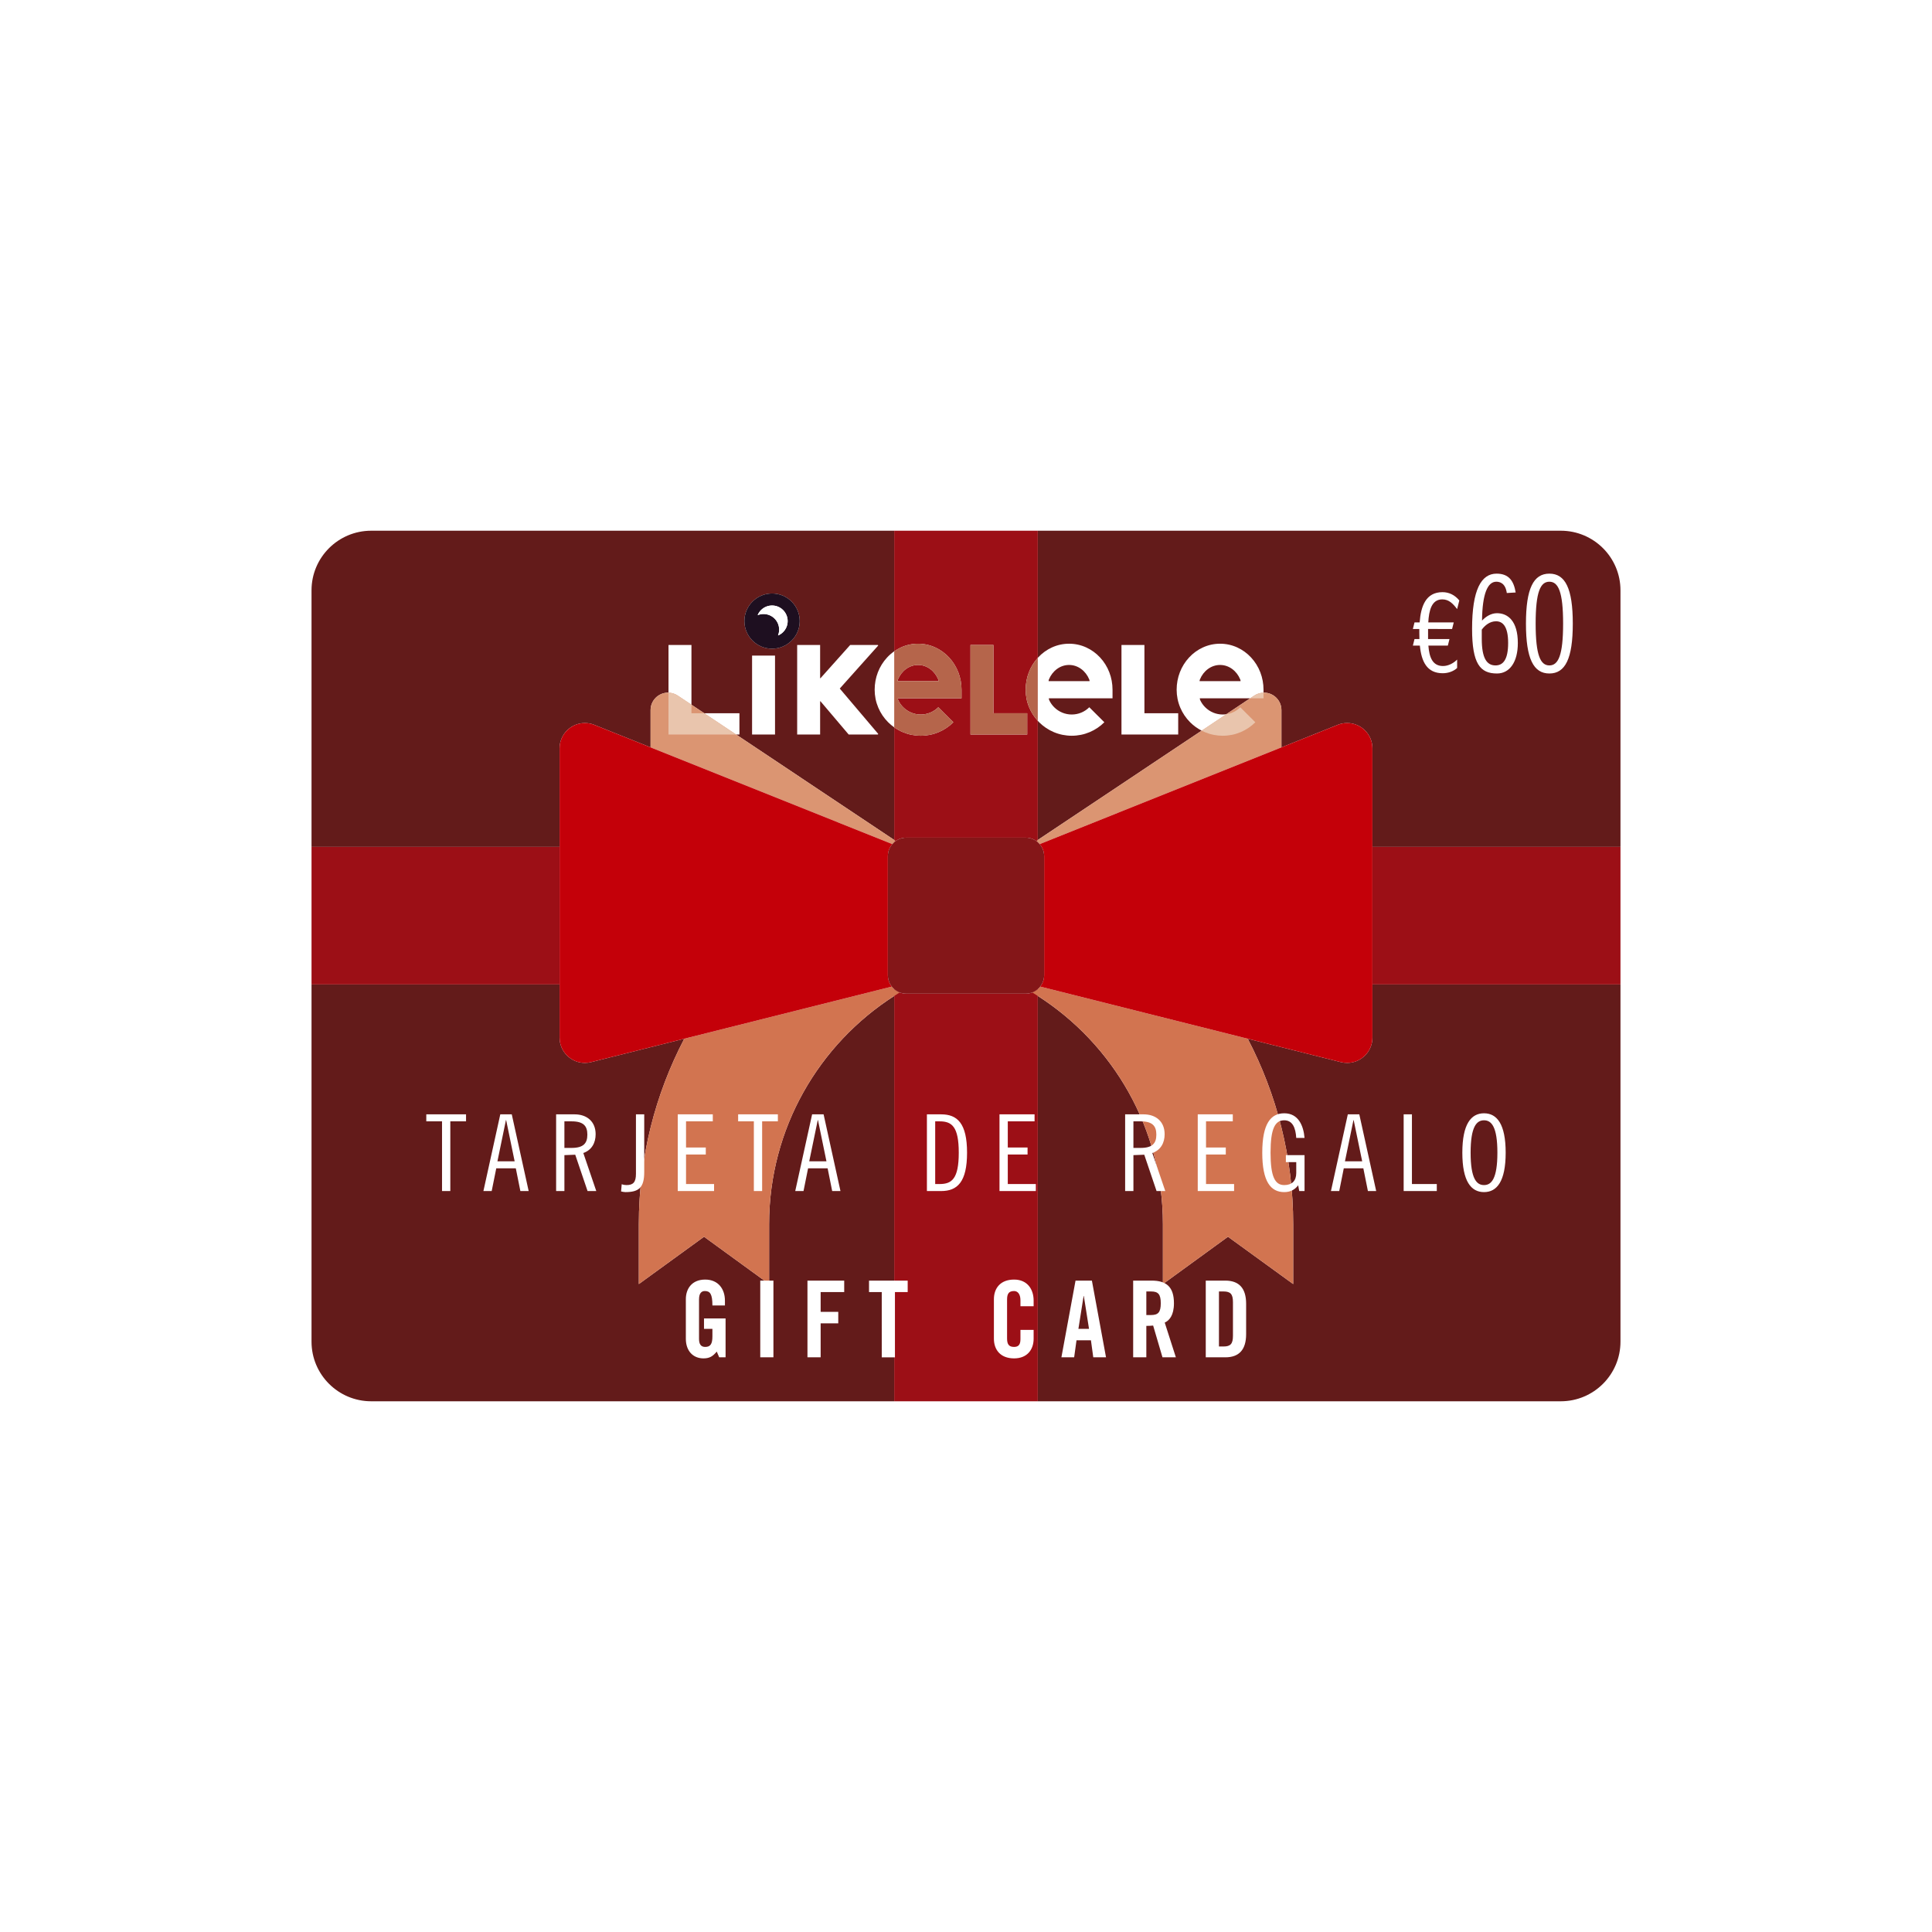 <svg xml:space="preserve" data-sanitized-enable-background="new 0 0 1200 1200.002" viewBox="0 0 1200 1200.002" height="1200.002px" width="1200px" y="0px" x="0px" xmlns:xlink="http://www.w3.org/1999/xlink" xmlns="http://www.w3.org/2000/svg" id="Capa_1" version="1.0">
<g>
	<rect height="1200.002" width="1200" fill="#FFFFFF"></rect>
	<rect height="540.729" width="813.011" fill="none" y="329.635" x="193.494"></rect>
	<path d="M459.269,456.208h-44.054v-55.612h14.256v42.418h29.798V456.208z M481.382,456.208h-14.256v-49.003h14.256
		V456.208z M527.12,456.208l-17.391-20.51c-0.088-0.094-0.205-0.15-0.338-0.15v20.66h-14.257v-55.612h14.257v20.691
		c0.133,0,0.25-0.057,0.329-0.15l18.36-20.541h17.074c0.166,0,0.283,0.128,0.283,0.288c0,0.07-0.028,0.137-0.069,0.188
		l-23.777,26.598l23.799,28.068c0.039,0.048,0.072,0.115,0.072,0.185c0,0.157-0.131,0.285-0.283,0.285H527.12z M557.663,433.736
		c0,0.438,0.103,0.858,0.283,1.231c0.745,1.583,1.772,3.045,3.054,4.317c2.905,2.908,6.783,4.509,10.896,4.509
		c4.116,0,7.991-1.601,10.899-4.509l9.349,9.329c-2.624,2.62-5.685,4.683-9.096,6.121c-3.537,1.494-7.291,2.25-11.152,2.25
		c-3.857,0-7.606-0.756-11.142-2.25c-3.416-1.438-6.479-3.5-9.105-6.121c-2.627-2.621-4.691-5.679-6.131-9.083
		c-1.495-3.529-2.251-7.273-2.251-11.128c0-7.537,2.745-14.649,7.725-20.024c2.466-2.664,5.352-4.759,8.577-6.232
		c3.381-1.544,6.973-2.324,10.678-2.324s7.295,0.78,10.676,2.324c3.226,1.473,6.116,3.568,8.578,6.232
		c4.983,5.375,7.724,12.488,7.724,20.024v5.334H557.663z M582.97,423.069c0-0.375-0.072-0.734-0.205-1.059
		c-2.172-5.304-6.964-8.996-12.519-8.996c-5.548,0-10.34,3.688-12.521,8.983c-0.133,0.335-0.202,0.693-0.202,1.072H582.97z
		 M638.015,456.208h-35.226v-55.612h14.252v42.418h20.974V456.208z M651.448,433.736c0,0.438,0.1,0.858,0.28,1.231
		c0.745,1.583,1.773,3.045,3.052,4.317c2.917,2.908,6.783,4.509,10.892,4.509c4.125,0,7.998-1.601,10.908-4.509l9.347,9.329
		c-2.627,2.62-5.693,4.683-9.104,6.121c-3.529,1.494-7.277,2.25-11.15,2.25c-3.852,0-7.606-0.756-11.144-2.25
		c-3.402-1.438-6.47-3.5-9.097-6.121c-2.627-2.621-4.688-5.679-6.132-9.083c-1.496-3.529-2.25-7.273-2.25-11.128
		c0-7.537,2.736-14.649,7.724-20.024c2.471-2.664,5.356-4.759,8.578-6.232c3.381-1.544,6.973-2.324,10.673-2.324
		c3.71,0,7.302,0.78,10.681,2.324c3.224,1.473,6.109,3.568,8.579,6.232c4.979,5.375,7.725,12.488,7.725,20.024v5.334H651.448z
		 M676.752,423.069c0-0.375-0.071-0.734-0.204-1.059c-2.181-5.304-6.971-8.996-12.523-8.996c-5.552,0-10.335,3.688-12.516,8.983
		c-0.133,0.335-0.202,0.693-0.202,1.072H676.752z M731.8,456.208h-35.232v-55.612h14.256v42.418H731.8V456.208z M745.225,433.736
		c0,0.438,0.108,0.858,0.283,1.231c0.76,1.583,1.779,3.045,3.058,4.317c2.908,2.908,6.783,4.509,10.9,4.509
		c4.116,0,7.989-1.601,10.899-4.509l9.347,9.329c-2.627,2.62-5.694,4.683-9.097,6.121c-3.537,1.494-7.286,2.25-11.149,2.25
		c-3.867,0-7.615-0.756-11.153-2.25c-3.402-1.438-6.469-3.5-9.103-6.121c-2.62-2.621-4.689-5.679-6.125-9.083
		c-1.496-3.529-2.25-7.273-2.25-11.128c0-7.537,2.735-14.649,7.724-20.024c2.471-2.664,5.348-4.759,8.578-6.232
		c3.381-1.544,6.964-2.324,10.673-2.324c3.701,0,7.302,0.78,10.688,2.324c3.216,1.473,6.108,3.568,8.571,6.232
		c4.979,5.375,7.725,12.488,7.725,20.024v5.334H745.225z M770.544,423.069c0-0.375-0.079-0.734-0.212-1.059
		c-2.18-5.304-6.97-8.996-12.522-8.996c-5.543,0-10.342,3.688-12.516,8.983c-0.133,0.335-0.211,0.693-0.211,1.072H770.544z" fill="#FFFFFF"></path>
	<path d="M230.585,329.635h324.828v74.896c-1.593,1.106-3.074,2.389-4.422,3.847
		c-4.979,5.375-7.725,12.488-7.725,20.024c0,3.855,0.756,7.6,2.251,11.128c1.439,3.404,3.504,6.462,6.131,9.083
		c1.172,1.166,2.432,2.213,3.765,3.152v69.962l-98.216-65.519h2.071v-13.193h-21.836l-7.962-5.311v-37.108h-14.256v29.637
		c-0.083-0.004-0.173-0.013-0.26-0.013c-6.008,0-10.869,4.857-10.869,10.85v23.132l-34.979-13.997
		c-1.804-0.721-3.773-1.115-5.827-1.115c-8.676,0-15.707,7.018-15.707,15.677v61.257H193.494V366.669
		C193.494,346.213,210.104,329.635,230.585,329.635z M481.382,407.206h-14.256v49.003h14.256V407.206z M509.392,421.288v-20.691
		h-14.257v55.612h14.257v-20.66c0.133,0,0.25,0.057,0.338,0.15l17.391,20.51h18.06c0.152,0,0.283-0.128,0.283-0.285
		c0-0.07-0.033-0.137-0.072-0.185l-23.799-28.068l23.777-26.598c0.041-0.05,0.069-0.118,0.069-0.188
		c0-0.159-0.117-0.288-0.283-0.288h-17.074l-18.36,20.541C509.642,421.231,509.524,421.288,509.392,421.288z M462.366,385.765
		c0,4.581,1.786,8.89,5.034,12.128c3.241,3.237,7.558,5.019,12.146,5.019c4.587,0,8.9-1.782,12.147-5.021
		c3.246-3.237,5.025-7.545,5.025-12.126c0-4.579-1.779-8.887-5.025-12.126c-3.247-3.237-7.561-5.021-12.147-5.021
		c-4.588,0-8.9,1.784-12.146,5.021C464.152,376.878,462.366,381.185,462.366,385.765z M852.434,611.445h154.072v221.885
		c0,20.453-16.609,37.033-37.099,37.033H644.587V618.59c46.735,29.92,77.716,82.221,77.716,141.745v37.221l40.417-29.393
		l40.502,29.393v-37.221c0-41.551-10.219-80.723-28.247-115.168l57.888,14.541c1.237,0.309,2.54,0.479,3.873,0.479
		c8.674,0,15.698-7.018,15.698-15.678V611.445z M555.413,618.599v251.765H230.585c-20.481,0-37.091-16.58-37.091-37.033V611.445
		h154.078v33.063c0,8.66,7.031,15.678,15.707,15.678c1.333,0,2.636-0.17,3.866-0.479l57.886-14.541
		c-18.026,34.445-28.244,73.617-28.244,115.168v37.221l40.501-29.393l40.415,29.393v-37.221
		C477.703,700.811,508.682,648.514,555.413,618.599z M1006.505,366.669v159.355H852.434v-61.257c0-8.659-7.024-15.677-15.698-15.677
		c-2.055,0-4.023,0.394-5.833,1.115l-34.982,13.997V441.07c0-5.993-4.862-10.85-10.869-10.85c-0.085,0-0.172,0.009-0.257,0.013
		v-1.832c0-7.537-2.745-14.649-7.725-20.024c-2.463-2.664-5.355-4.759-8.571-6.232c-3.387-1.544-6.987-2.324-10.688-2.324
		c-3.709,0-7.292,0.78-10.673,2.324c-3.23,1.473-6.107,3.568-8.578,6.232c-4.988,5.375-7.724,12.488-7.724,20.024
		c0,3.855,0.754,7.6,2.25,11.128c1.436,3.404,3.505,6.462,6.125,9.083c2.124,2.115,4.524,3.855,7.167,5.208l-101.79,67.91v-74
		c0.274,0.301,0.555,0.593,0.845,0.882c2.627,2.62,5.694,4.683,9.097,6.121c3.537,1.494,7.292,2.25,11.144,2.25
		c3.873,0,7.621-0.756,11.15-2.25c3.411-1.438,6.478-3.5,9.104-6.121l-9.347-9.329c-2.91,2.908-6.783,4.509-10.908,4.509
		c-4.108,0-7.975-1.601-10.892-4.509c-1.278-1.272-2.307-2.734-3.052-4.317c-0.181-0.373-0.28-0.793-0.28-1.231h39.561v-5.334
		c0-7.537-2.745-14.649-7.725-20.024c-2.47-2.664-5.355-4.759-8.579-6.232c-3.379-1.544-6.971-2.324-10.681-2.324
		c-3.7,0-7.292,0.78-10.673,2.324c-3.222,1.473-6.107,3.568-8.578,6.232c-0.062,0.07-0.126,0.139-0.187,0.211v-78.954h324.819
		C989.896,329.635,1006.505,346.213,1006.505,366.669z M710.823,443.015v-42.418h-14.256v55.612H731.8v-13.193H710.823z
		 M676.752,423.069h-25.445c0-0.379,0.069-0.736,0.202-1.072c2.181-5.295,6.964-8.983,12.516-8.983
		c5.553,0,10.343,3.692,12.523,8.996C676.681,422.335,676.752,422.695,676.752,423.069z M745.508,434.967
		c-0.175-0.373-0.283-0.793-0.283-1.231h31.264l-14.812,9.88c-0.729,0.105-1.459,0.177-2.21,0.177c-4.117,0-7.992-1.601-10.9-4.509
		C747.287,438.012,746.268,436.55,745.508,434.967z M770.332,422.011c0.133,0.325,0.212,0.684,0.212,1.059h-25.461
		c0-0.379,0.078-0.736,0.211-1.072c2.174-5.295,6.973-8.983,12.516-8.983C763.362,413.015,768.152,416.707,770.332,422.011z" fill="#631B1A"></path>
	<path d="M637.035,617.189c2.893,0,5.534-1.071,7.552-2.837v256.011h-89.174V614.353
		c2.015,1.766,4.659,2.837,7.552,2.837H637.035z M193.494,526.024h154.078v85.421H193.494V526.024z M555.413,329.635h89.174v78.954
		c-4.862,5.345-7.537,12.372-7.537,19.813c0,3.855,0.754,7.6,2.25,11.128c1.287,3.027,3.067,5.781,5.287,8.201v75.384
		c-2.018-1.762-4.659-2.834-7.552-2.834h-74.07c-2.893,0-5.537,1.072-7.552,2.834v-71.35c1.662,1.172,3.443,2.169,5.341,2.969
		c3.535,1.494,7.284,2.25,11.142,2.25c3.861,0,7.615-0.756,11.152-2.25c3.411-1.438,6.472-3.5,9.096-6.121l-9.349-9.329
		c-2.908,2.908-6.783,4.509-10.899,4.509c-4.112,0-7.99-1.601-10.896-4.509c-1.281-1.272-2.309-2.734-3.054-4.317
		c-0.181-0.373-0.283-0.793-0.283-1.231h39.561v-5.334c0-7.537-2.74-14.649-7.724-20.024c-2.462-2.664-5.353-4.759-8.578-6.232
		c-3.381-1.544-6.971-2.324-10.676-2.324s-7.297,0.78-10.678,2.324c-1.461,0.667-2.847,1.466-4.155,2.385V329.635z M602.789,456.208
		h35.226v-13.193h-20.974v-42.418h-14.252V456.208z M582.97,423.069h-25.446c0-0.379,0.069-0.736,0.202-1.072
		c2.181-5.295,6.973-8.983,12.521-8.983c5.555,0,10.347,3.692,12.519,8.996C582.897,422.335,582.97,422.695,582.97,423.069z
		 M1006.505,526.024v85.421H852.434v-85.421H1006.505z" fill="#9C0F16"></path>
	<path d="M555.413,451.765v-47.234c1.309-0.919,2.694-1.719,4.155-2.385c3.381-1.544,6.973-2.324,10.678-2.324
		s7.295,0.78,10.676,2.324c3.226,1.473,6.116,3.568,8.578,6.232c4.983,5.375,7.724,12.488,7.724,20.024v5.334h-39.561
		c0,0.438,0.103,0.858,0.283,1.231c0.745,1.583,1.772,3.045,3.054,4.317c2.905,2.908,6.783,4.509,10.896,4.509
		c4.116,0,7.991-1.601,10.899-4.509l9.349,9.329c-2.624,2.62-5.685,4.683-9.096,6.121c-3.537,1.494-7.291,2.25-11.152,2.25
		c-3.857,0-7.606-0.756-11.142-2.25C558.856,453.935,557.075,452.937,555.413,451.765z M557.726,421.998
		c-0.133,0.335-0.202,0.693-0.202,1.072h25.446c0-0.375-0.072-0.734-0.205-1.059c-2.172-5.304-6.964-8.996-12.519-8.996
		C564.698,413.015,559.906,416.703,557.726,421.998z M637.05,428.402c0-7.441,2.675-14.468,7.537-19.813v39.142
		c-2.22-2.42-4-5.173-5.287-8.201C637.804,436.001,637.05,432.257,637.05,428.402z M617.041,400.597v42.418h20.974v13.193h-35.226
		v-55.612H617.041z" fill="#B5654B"></path>
	<path d="M647.032,526.095c-0.838-1.477-2.008-2.753-3.396-3.727l135.376-90.317c1.733-1.155,3.812-1.83,6.038-1.83
		c6.007,0,10.869,4.857,10.869,10.85v23.132l-150.15,60.09C646.24,524.851,646.664,525.454,647.032,526.095z M556.362,522.363
		c-1.388,0.978-2.548,2.25-3.387,3.731c0.359-0.645,0.784-1.248,1.261-1.802l-150.15-60.09V441.07c0-5.993,4.861-10.85,10.869-10.85
		c2.227,0,4.313,0.675,6.034,1.83L556.362,522.363z" fill="#DB9572"></path>
	<path d="M415.215,456.208v-25.975c2.141,0.048,4.116,0.706,5.774,1.817l8.481,5.654v5.311h7.962l19.765,13.193
		H415.215z M779.013,432.05c1.664-1.111,3.646-1.769,5.781-1.817v3.502h-8.306L779.013,432.05z M748.312,454.734
		c-0.657-0.276-1.3-0.588-1.936-0.91l15.299-10.208c3.278-0.466,6.304-1.954,8.689-4.332l9.347,9.329
		c-2.627,2.62-5.694,4.683-9.097,6.121c-3.537,1.494-7.286,2.25-11.149,2.25C755.599,456.984,751.851,456.228,748.312,454.734z" fill="#E9C5AD"></path>
	<path d="M774.975,645.167c18.028,34.445,28.247,73.617,28.247,115.168v37.221l-40.502-29.393l-40.417,29.393
		v-37.221c0-60.98-32.503-114.393-81.166-143.91c1.999-0.762,3.725-2.064,5.01-3.723c-0.024,0.026-0.04,0.057-0.063,0.083
		L774.975,645.167z M558.863,616.429c-48.657,29.519-81.16,82.925-81.16,143.906v37.221l-40.415-29.393l-40.501,29.393v-37.221
		c0-41.551,10.218-80.723,28.244-115.168l128.885-32.376c-0.023-0.029-0.037-0.062-0.062-0.088
		C555.139,614.36,556.863,615.663,558.863,616.429z" fill="#D27450"></path>
	<path d="M553.916,612.79l-186.771,46.917c-1.23,0.309-2.533,0.479-3.866,0.479c-8.676,0-15.707-7.018-15.707-15.678
		V464.767c0-8.659,7.031-15.677,15.707-15.677c2.054,0,4.023,0.394,5.827,1.115l185.13,74.087c-1.725,2.009-2.774,4.611-2.774,7.467
		v73.948C551.462,608.383,552.388,610.837,553.916,612.79z M852.434,464.767v179.741c0,8.66-7.024,15.678-15.698,15.678
		c-1.333,0-2.636-0.17-3.873-0.479l-186.779-46.922c1.529-1.95,2.455-4.402,2.455-7.077V531.76c0-2.851-1.05-5.454-2.769-7.467
		l185.133-74.087c1.81-0.721,3.778-1.115,5.833-1.115C845.409,449.09,852.434,456.108,852.434,464.767z" fill="#C40009"></path>
	<path d="M551.462,531.76c0-6.341,5.151-11.479,11.503-11.479h74.07c6.357,0,11.503,5.138,11.503,11.479v73.948
		c0,6.341-5.146,11.481-11.503,11.481h-74.07c-6.352,0-11.503-5.141-11.503-11.481V531.76z" fill="#841618"></path>
	<path d="M467.4,397.894c-3.248-3.239-5.034-7.547-5.034-12.128c0-4.581,1.786-8.887,5.034-12.126
		c3.245-3.237,7.558-5.021,12.146-5.021c4.587,0,8.9,1.784,12.147,5.021c3.246,3.239,5.025,7.547,5.025,12.126
		c0,4.581-1.779,8.89-5.025,12.126c-3.247,3.239-7.561,5.021-12.147,5.021C474.958,402.912,470.642,401.13,467.4,397.894z
		 M474.246,381.378c2.682,0,5.1,1.081,6.861,2.832c1.747,1.756,2.834,4.171,2.834,6.842c0,1.237-0.23,2.42-0.655,3.509
		c-0.007,0.006-0.007,0.015-0.007,0.026c0,0.042,0.03,0.072,0.069,0.072c0.009,0,0.02,0,0.028-0.004
		c1.133-0.493,2.161-1.188,3.023-2.05c1.747-1.749,2.834-4.167,2.834-6.84c0-2.67-1.087-5.09-2.834-6.839
		c-1.762-1.751-4.18-2.836-6.854-2.836c-2.673,0-5.104,1.084-6.853,2.836c-0.863,0.86-1.562,1.88-2.048,3.012
		c-0.007,0.009-0.016,0.022-0.016,0.031c0,0.039,0.035,0.072,0.079,0.072c0.009,0,0.015-0.004,0.023-0.006
		C471.822,381.611,473.007,381.378,474.246,381.378z" fill="#1E0F20"></path>
	<path d="M470.732,382.034c-0.009,0.002-0.015,0.006-0.023,0.006c-0.044,0-0.079-0.033-0.079-0.072
		c0-0.009,0.009-0.022,0.016-0.031c0.485-1.132,1.185-2.152,2.048-3.012c1.749-1.751,4.18-2.836,6.853-2.836
		c2.675,0,5.093,1.084,6.854,2.836c1.747,1.749,2.834,4.169,2.834,6.839c0,2.673-1.087,5.091-2.834,6.84
		c-0.862,0.862-1.891,1.557-3.023,2.05c-0.009,0.004-0.02,0.004-0.028,0.004c-0.039,0-0.069-0.031-0.069-0.072
		c0-0.011,0-0.02,0.007-0.026c0.425-1.089,0.655-2.272,0.655-3.509c0-2.67-1.087-5.086-2.834-6.842
		c-1.762-1.751-4.18-2.832-6.861-2.832C473.007,381.378,471.822,381.611,470.732,382.034z" fill="#FFFFFF"></path>
	<path d="M289.467,692.139v4.352h-9.768v43.291h-5.147v-43.291h-9.771v-4.352H289.467z M317.868,692.139
		l10.497,47.643h-5.151l-2.839-14.129H308.24l-2.84,14.129h-5.144l10.484-47.643H317.868z M308.966,721.301h10.687l-5.273-25.598
		h-0.133L308.966,721.301z M345.416,692.139h11.473c7.66,0,13.071,4.484,13.071,12.338c0,5.35-2.379,9.828-7.652,11.68l8.049,23.625
		h-5.411l-7.654-22.566l-6.73,0.26v22.307h-5.145V692.139z M350.561,712.989h4.48c7.399,0,9.776-2.906,9.776-8.254
		c0-5.34-2.377-8.244-9.776-8.244h-4.48V712.989z M400.144,692.139v35.758c0,9.768-3.291,12.541-11.74,12.541
		c-0.663,0-1.649-0.195-2.639-0.404l0.384-4.479c0.93,0.326,1.921,0.518,2.978,0.518c4.151,0,5.872-1.771,5.872-6.992v-36.941
		H400.144z M442.726,692.139v4.352h-16.616v16.236h12.269v4.348h-12.269v18.35h17.413v4.357h-22.56v-47.643H442.726z
		 M483.146,692.139v4.352h-9.771v43.291h-5.146v-43.291h-9.758v-4.352H483.146z M511.548,692.139l10.483,47.643h-5.145
		l-2.834-14.129h-12.139l-2.839,14.129h-5.141l10.484-47.643H511.548z M502.635,721.301h10.688l-5.265-25.598h-0.133
		L502.635,721.301z M575.718,692.139h8.842c10.026,0,16.093,5.539,16.093,23.82c0,18.271-6.066,23.822-16.093,23.822h-8.842V692.139
		z M580.867,735.424h2.765c7.523,0,11.871-3.172,11.871-19.465s-4.348-19.469-11.871-19.469h-2.765V735.424z M642.587,692.139v4.352
		h-16.633v16.236h12.281v4.348h-12.281v18.35h17.424v4.357h-22.573v-47.643H642.587z M698.842,692.139h11.473
		c7.66,0,13.062,4.484,13.062,12.338c0,5.35-2.374,9.828-7.652,11.68l8.053,23.625h-5.419l-7.637-22.566l-6.735,0.26v22.307h-5.145
		V692.139z M703.986,712.989h4.485c7.386,0,9.754-2.906,9.754-8.254c0-5.34-2.368-8.244-9.754-8.244h-4.485V712.989z
		 M765.706,692.139v4.352h-16.624v16.236h12.28v4.348h-12.28v18.35h17.432v4.357h-22.574v-47.643H765.706z M805.125,706.784
		c-0.393-6.199-2.234-10.947-7.456-10.947c-5.725,0-8.508,5.146-8.508,20.123c0,14.969,2.783,20.113,8.508,20.113
		c4.822,0,7.456-2.635,7.456-7.51v-6.738h-6.452v-4.35h11.605v22.307h-3.302l-0.658-3.572c-1.978,2.648-4.753,4.229-8.649,4.229
		c-8.375,0-13.653-6.473-13.653-24.479c0-18.016,5.278-24.477,13.653-24.477c8.773,0,11.958,7.65,12.609,15.301H805.125z
		 M844.287,692.139l10.492,47.643h-5.145l-2.839-14.129h-12.147l-2.823,14.129h-5.151l10.478-47.643H844.287z M835.378,721.301
		h10.697l-5.286-25.598h-0.133L835.378,721.301z M876.978,692.139v43.285h15.442v4.357h-20.585v-47.643H876.978z M921.746,740.438
		c-8.061,0-13.465-6.73-13.465-24.479c0-17.752,5.404-24.477,13.465-24.477c8.053,0,13.455,6.725,13.455,24.477
		C935.201,733.708,929.799,740.438,921.746,740.438z M921.746,695.836c-4.619,0-8.32,3.955-8.32,20.123s3.701,20.113,8.32,20.113
		s8.312-3.945,8.312-20.113S926.365,695.836,921.746,695.836z M437.269,818.903h13.4v24.152h-3.966l-1.51-3.564
		c-2.439,2.91-4.424,4.227-8.254,4.227c-6.469,0-10.951-4.619-10.951-12.213v-24.539c0-6.727,3.953-12.197,12.006-12.197
		c8.18,0,12.272,5.934,12.272,13.051v3.041h-7.776c0-7.127-1.457-8.975-4.688-8.975c-1.979,0-3.627,1.195-3.627,5.221v24.473
		c0,3.033,0.98,5.02,3.818,5.02c3.3,0,4.496-1.855,4.496-6.604v-4.619h-5.222V818.903z M472.21,843.055v-47.643h8.179v47.643H472.21
		z M501.526,843.055v-47.643h22.827v7.127h-14.633v12.275h10.938v7.123h-10.938v21.117H501.526z M547.674,802.54h-7.909v-7.127
		h24.015v7.127h-7.916v40.516h-8.189V802.54z M633.819,811.317v-3.689c0-4.016-1.843-5.742-3.953-5.742
		c-3.3,0-4.358,1.727-4.358,5.271v24.162c0,3.555,1.059,5.279,4.358,5.279c2.965,0,3.953-1.725,3.953-4.818v-5.75h8.186v5.475
		c0,6.732-3.96,12.213-12.139,12.213c-8.58,0-12.535-5.48-12.535-12.213v-24.539c0-6.727,3.955-12.197,12.535-12.197
		c8.179,0,12.139,5.934,12.139,13.051v3.498H633.819z M667.177,843.055h-7.92l8.776-47.643h10.161l8.775,47.643h-7.92l-1.45-10.561
		h-8.964L667.177,843.055z M669.819,825.375h6.595l-3.238-20.443h-0.124L669.819,825.375z M712.007,843.055h-8.178v-47.643h11.479
		c9.159,0,13.85,3.912,13.85,14.059c0,7.648-2.965,10.756-5.725,12.02l6.922,21.564h-8.318l-5.803-19.727
		c-1.059,0.139-2.769,0.199-4.228,0.199V843.055z M712.007,816.793h2.901c4.415,0,6.07-1.654,6.07-7.322s-1.655-7.324-6.07-7.324
		h-2.901V816.793z M748.918,795.413h12.146c8.444,0,12.93,4.621,12.93,14.389v18.859c0,9.775-4.485,14.395-12.93,14.395h-12.146
		V795.413z M757.113,836.329h2.829c4.353,0,5.866-1.646,5.866-6.666v-20.854c0-5.006-1.514-6.662-5.866-6.662h-2.829V836.329z" fill="#FFFFFF"></path>
	<path d="M905.051,378.322c-2.578-3.391-5.098-6.038-9.229-6.038c-6.656,0-8.281,6.92-8.689,14.317h15.816
		l-1.025,4.071H887v6.247h13.301l-1.02,4.073h-12.086c0.541,7.058,2.447,12.688,9.098,12.688c3.324,0,6.656-1.832,8.758-4.001v5.226
		c-2.377,2.172-5.701,3.256-8.963,3.256c-9.832,0-13.229-7.327-14.186-17.168h-4.337l1.013-4.073h3.059
		c-0.072-1.29-0.072-2.579-0.072-3.936v-2.311h-3.999l1.013-4.071h3.191c0.745-10.043,3.805-18.8,14.186-18.8
		c4.141,0,7.732,1.834,10.453,5.158L905.051,378.322z M935.9,368.335c-0.84-6.017-4.188-7.021-6.525-7.021
		c-5.348,0-8.688,7.356-8.861,24.154c2.432-2.59,5.686-4.598,9.285-4.598c6.77,0,12.955,4.849,12.955,18.558
		c0,11.701-5.02,18.89-12.955,18.89c-10.453,0-15.463-6.017-15.463-27.75c0-24.239,5.678-34.268,15.205-34.268
		c7.777,0,10.703,4.679,11.871,11.701L935.9,368.335z M920.352,396.754c0,12.202,3.176,16.55,8.531,16.55
		c4.672,0,7.848-3.512,7.848-13.96c0-10.78-3.676-13.455-7.52-13.455c-3.85,0-6.854,2.507-8.859,5.18V396.754z M962.342,418.319
		c-9.855,0-14.545-9.192-14.545-31.011c0-21.812,4.689-31.007,14.545-31.007c9.871,0,14.547,9.194,14.547,31.007
		C976.889,409.126,972.213,418.319,962.342,418.319z M962.342,361.315c-5.512,0-8.523,6.186-8.523,25.993
		c0,19.811,3.012,25.997,8.523,25.997c5.52,0,8.533-6.187,8.533-25.997C970.875,367.501,967.861,361.315,962.342,361.315z" fill="#FFFFFF"></path>
</g>
</svg>
